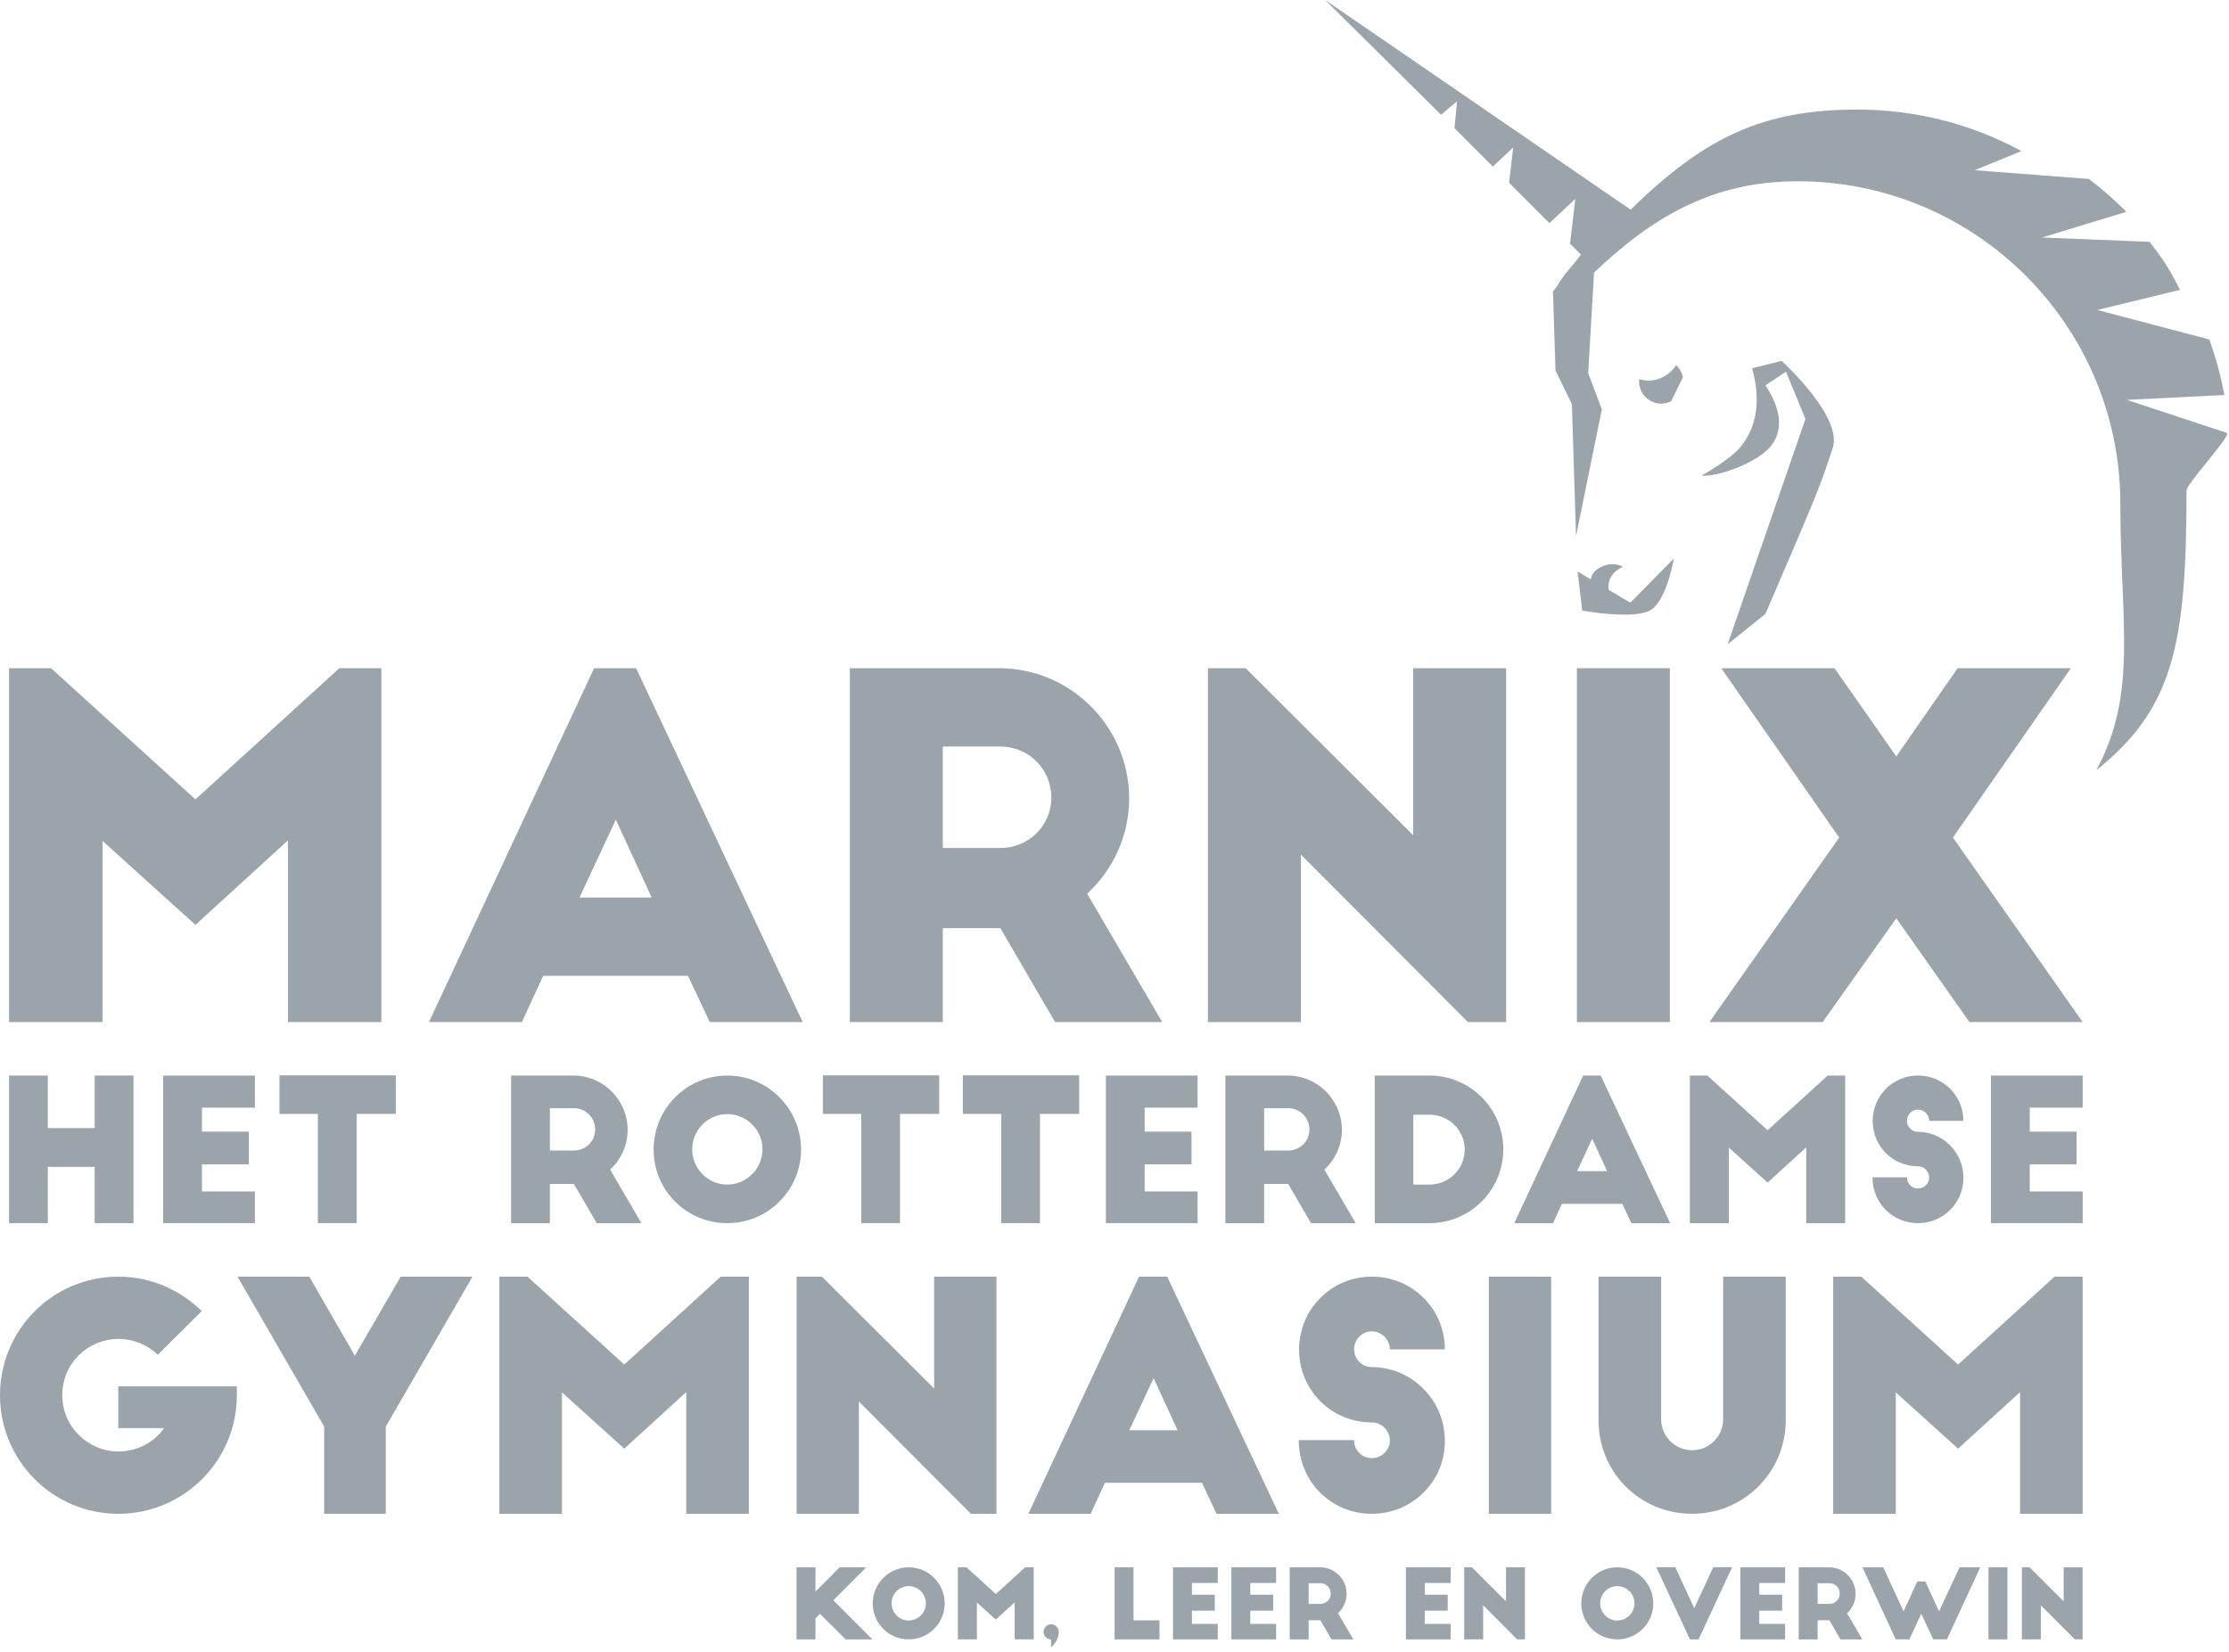 <?xml version="1.0" encoding="UTF-8"?>
<svg xmlns="http://www.w3.org/2000/svg" width="479" height="355" viewBox="0 0 479 355" fill="none">
  <g clip-path="url(#clip0_6470_275)">
    <path d="M20.35 231.146V242.442H10.279V231.146H1.95V262.871H10.279V250.775H20.35V262.871H28.683V231.146H20.35Z" fill="#9BA4AB"></path>
    <path d="M35.07 231.15H54.779V238.042H43.404V243.204H53.47V250.225H43.404V256.063H54.779V262.871H35.07V231.15Z" fill="#9BA4AB"></path>
    <path d="M60.06 231.104H85.056V239.396H76.639V262.871H68.31V239.396H60.06V231.104Z" fill="#9BA4AB"></path>
    <path d="M118.17 247.262H123.333C125.866 247.262 127.899 245.275 127.899 242.737C127.899 240.2 125.866 238.166 123.333 238.166H118.17V247.262ZM128.237 262.871L123.333 254.45H118.17V262.871H109.837V231.146H123.204C129.633 231.146 134.879 236.391 134.879 242.821C134.879 246.204 133.395 249.25 131.112 251.366L137.837 262.871H128.237Z" fill="#9BA4AB"></path>
    <path d="M156.28 239.437C152.134 239.437 148.751 242.821 148.751 247.008C148.751 251.154 152.134 254.579 156.28 254.579C160.467 254.579 163.851 251.154 163.851 247.008C163.851 242.821 160.467 239.437 156.28 239.437ZM156.28 231.146C165.034 231.146 172.142 238.296 172.142 247.05C172.142 255.808 165.034 262.871 156.28 262.871C147.526 262.871 140.459 255.808 140.459 247.05C140.459 238.296 147.526 231.146 156.28 231.146Z" fill="#9BA4AB"></path>
    <path d="M176.83 231.104H201.826V239.396H193.409V262.871H185.08V239.396H176.83V231.104Z" fill="#9BA4AB"></path>
    <path d="M206.91 231.104H231.906V239.396H223.489V262.871H215.16V239.396H206.91V231.104Z" fill="#9BA4AB"></path>
    <path d="M237.65 231.15H257.359V238.042H245.984V243.204H256.05V250.225H245.984V256.063H257.359V262.871H237.65V231.15Z" fill="#9BA4AB"></path>
    <path d="M271.66 247.262H276.823C279.356 247.262 281.389 245.275 281.389 242.737C281.389 240.2 279.356 238.166 276.823 238.166H271.66V247.262ZM281.727 262.871L276.823 254.45H271.66V262.871H263.327V231.146H276.693C283.123 231.146 288.368 236.391 288.368 242.821C288.368 246.204 286.885 249.25 284.602 251.366L291.327 262.871H281.727Z" fill="#9BA4AB"></path>
    <path d="M303.72 254.58H307.233C311.375 254.58 314.762 251.196 314.762 247.05C314.762 242.946 311.375 239.563 307.233 239.563H303.72V254.58ZM295.429 231.146H307.187C315.945 231.146 323.05 238.255 323.05 247.009C323.05 255.763 315.945 262.871 307.187 262.871H295.429V231.146Z" fill="#9BA4AB"></path>
    <path d="M338.9 251.705H345.371L342.158 244.725L338.9 251.705ZM325.408 262.871L340.208 231.15H343.975L358.904 262.871H350.575L348.629 258.725H335.642L333.737 262.871H325.408Z" fill="#9BA4AB"></path>
    <path d="M379.85 242.909L392.75 231.15H396.512V262.871H388.142V246.588L379.85 254.159L371.517 246.63V262.871H363.142V231.15H366.908L379.85 242.909Z" fill="#9BA4AB"></path>
    <path d="M414.57 240.875C414.57 239.567 413.47 238.463 412.157 238.463C410.849 238.463 409.791 239.567 409.791 240.875C409.791 242.188 410.849 243.246 412.157 243.246C415.249 243.246 418.036 244.725 419.816 247.009C421.17 248.7 421.928 250.817 421.928 253.142C421.928 258.554 417.574 262.871 412.157 262.871C406.745 262.871 402.391 258.6 402.391 253.013H409.791C409.791 254.367 410.849 255.425 412.157 255.425C413.47 255.425 414.57 254.367 414.57 253.059C414.57 251.746 413.47 250.646 412.157 250.646C406.745 250.646 402.432 246.334 402.432 240.917C402.432 235.504 406.745 231.146 412.157 231.146C417.574 231.146 421.928 235.463 421.928 240.875H414.57Z" fill="#9BA4AB"></path>
    <path d="M427.85 231.15H447.558V238.042H436.183V243.204H446.25V250.225H436.183V256.063H447.558V262.871H427.85V231.15Z" fill="#9BA4AB"></path>
    <path d="M50.9 297.946V299.85C50.9 313.916 39.483 325.333 25.417 325.333C11.35 325.333 0 313.916 0 299.85C0 285.783 11.35 274.366 25.417 274.366C32.417 274.366 38.737 277.221 43.358 281.771L33.913 291.15C31.738 289.112 28.883 287.754 25.417 287.754C19.029 287.754 13.387 292.85 13.387 299.85C13.387 306.85 19.163 311.946 25.417 311.946C29.425 311.946 33.163 309.975 35.271 306.916H25.417V297.946H50.9Z" fill="#9BA4AB"></path>
    <path d="M82.91 306.579V325.333H69.66V306.579L51.039 274.367H66.464L76.252 291.358L86.106 274.367H101.531L82.91 306.579Z" fill="#9BA4AB"></path>
    <path d="M134.15 293.259L154.879 274.367H160.925V325.334H147.471V299.171L134.15 311.334L120.763 299.238V325.334H107.309V274.367H113.354L134.15 293.259Z" fill="#9BA4AB"></path>
    <path d="M208.63 325.334L184.572 301.209V325.334H171.184V274.367H176.622L200.747 298.421V274.367H214.134V325.334H208.63Z" fill="#9BA4AB"></path>
    <path d="M242.67 307.391H253.066L247.903 296.179L242.67 307.391ZM220.991 325.333L244.778 274.366H250.824L274.812 325.333H261.424L258.299 318.671H237.437L234.378 325.333H220.991Z" fill="#9BA4AB"></path>
    <path d="M298.67 289.996C298.67 287.887 296.903 286.121 294.795 286.121C292.691 286.121 290.991 287.887 290.991 289.996C290.991 292.104 292.691 293.8 294.795 293.8C299.757 293.8 304.241 296.179 307.099 299.85C309.274 302.566 310.495 305.966 310.495 309.704C310.495 318.404 303.495 325.333 294.795 325.333C286.099 325.333 279.099 318.471 279.099 309.5H290.991C290.991 311.675 292.691 313.375 294.795 313.375C296.903 313.375 298.67 311.675 298.67 309.566C298.67 307.462 296.903 305.696 294.795 305.696C286.099 305.696 279.166 298.762 279.166 290.062C279.166 281.366 286.099 274.366 294.795 274.366C303.495 274.366 310.495 281.296 310.495 289.996H298.67Z" fill="#9BA4AB"></path>
    <path d="M333.326 274.368H319.938V325.335H333.326V274.368Z" fill="#9BA4AB"></path>
    <path d="M356.97 305.017C356.97 308.688 359.961 311.676 363.628 311.676C367.299 311.676 370.291 308.688 370.291 305.017V274.367H383.745V305.221C383.745 316.434 374.707 325.334 363.628 325.334C352.416 325.334 343.516 316.434 343.516 305.221V274.367H356.97V305.017Z" fill="#9BA4AB"></path>
    <path d="M420.78 293.259L441.509 274.367H447.555V325.334H434.101V299.171L420.78 311.334L407.393 299.238V325.334H393.938V274.367H399.984L420.78 293.259Z" fill="#9BA4AB"></path>
    <path d="M42 171.792L72.925 143.605H81.95V219.651H61.875V180.613L42 198.763L22.025 180.717V219.651H1.95V143.605H10.971L42 171.792Z" fill="#9BA4AB"></path>
    <path d="M124.53 192.884H140.042L132.338 176.154L124.53 192.884ZM92.184 219.65L127.676 143.604H136.697L172.492 219.65H152.517L147.851 209.717H116.722L112.159 219.65H92.184Z" fill="#9BA4AB"></path>
    <path d="M202.6 182.238H214.971C221.054 182.238 225.921 177.471 225.921 171.388C225.921 165.304 221.054 160.438 214.971 160.438H202.6V182.238ZM226.733 219.654L214.971 199.475H202.6V219.654H182.625V143.604H214.667C230.079 143.604 242.65 156.179 242.65 171.592C242.65 179.704 239.104 187.004 233.629 192.071L249.75 219.654H226.733Z" fill="#9BA4AB"></path>
    <path d="M315.45 219.654L279.554 183.658V219.654H259.579V143.608H267.692L303.687 179.5V143.608H323.662V219.654H315.45Z" fill="#9BA4AB"></path>
    <path d="M358.843 143.606H338.868V219.652H358.843V143.606Z" fill="#9BA4AB"></path>
    <path d="M445.02 143.604L419.67 180.004L447.553 219.65H423.22L407.503 197.346L391.687 219.65H367.349L395.232 180.004L369.887 143.604H394.22L407.503 162.567L420.682 143.604H445.02Z" fill="#9BA4AB"></path>
    <path d="M353.37 81.738C352.983 81.692 352.612 81.596 352.249 81.492C351.987 84.084 353.841 86.409 356.433 86.713C357.395 86.826 358.312 86.638 359.116 86.234L361.637 81.096C361.441 80.08 360.941 79.159 360.191 78.475C358.766 80.701 356.174 82.063 353.37 81.738ZM382.899 77.605L382.874 77.55L376.529 79.142C376.512 79.13 376.504 79.113 376.487 79.1C377.97 84.251 378.37 90.842 373.979 96.117C372.195 98.263 367.82 101.005 365.624 102.238C369.633 102.442 377.695 99.309 380.458 95.988C383.712 92.076 382.22 87.092 379.391 82.817L383.804 79.867L387.979 90.046L371.266 138.446L379.366 131.959C391.174 104.563 390.999 104.817 393.841 96.284C396.045 89.655 383.308 77.98 382.899 77.605ZM457.07 85.938L478.004 84.896C477.241 80.788 476.162 76.796 474.754 72.951L450.7 66.621L468.479 62.296C465.7 56.98 465.354 56.488 461.937 51.971L438.82 51.038L456.95 45.521C454.437 42.98 451.75 40.617 448.891 38.459L424.366 36.58L434.395 32.463C423.916 26.776 411.908 23.546 399.15 23.546C379.008 23.546 366.408 29.375 350.42 45.063L284.774 0L309.679 24.671L313.12 21.75L312.562 27.546L320.804 35.784L325.179 31.684L324.291 39.271L332.962 47.946L338.533 42.738L337.391 52.376L339.733 54.717C337.487 57.767 335.987 58.98 334.449 61.759L333.716 62.646L333.741 63.017C333.67 63.138 333.595 63.259 333.52 63.388C333.599 63.305 333.674 63.23 333.745 63.142L334.266 79.621L337.787 86.85L338.679 115.217L344.229 87.971L341.287 80.18L342.554 58.584C354.983 46.784 367.82 38.955 386.304 38.955C424.604 38.955 455.654 70.001 455.654 108.301C455.654 133.826 459.466 148.971 450.479 165.526C467.037 152.284 469.87 138.592 469.87 105.446C469.87 103.955 478.737 94.546 478.65 93.076L457.07 85.938ZM345.712 126.788C345.72 126.784 345.733 126.788 345.733 126.788C345.299 124.717 346.624 122.684 348.774 121.826C347.887 121.292 346.624 121.08 345.258 121.409C343.316 121.884 341.924 123.205 341.879 124.521L339.016 122.826L340.012 131.226C340.012 131.226 351.616 133.342 354.945 130.967C358.279 128.584 359.708 120.013 359.708 120.013L350.349 129.53L345.712 126.788Z" fill="#9BA4AB"></path>
    <path d="M186.14 336.833L179.077 343.917L187.461 352.321H181.723L176.206 346.829L175.236 347.821V352.321H171.169V336.833H175.236V342.058L180.44 336.833H186.14Z" fill="#9BA4AB"></path>
    <path d="M195.27 340.879C193.245 340.879 191.595 342.533 191.595 344.575C191.595 346.6 193.245 348.271 195.27 348.271C197.316 348.271 198.966 346.6 198.966 344.575C198.966 342.533 197.316 340.879 195.27 340.879ZM195.27 336.833C199.545 336.833 203.012 340.321 203.012 344.596C203.012 348.871 199.545 352.321 195.27 352.321C190.995 352.321 187.549 348.871 187.549 344.596C187.549 340.321 190.995 336.833 195.27 336.833Z" fill="#9BA4AB"></path>
    <path d="M214 342.571L220.296 336.829H222.138V352.317H218.046V344.367L214 348.062L209.933 344.387V352.317H205.842V336.829H207.683L214 342.571Z" fill="#9BA4AB"></path>
    <path d="M225.88 352.321C224.992 352.321 224.247 351.617 224.247 350.729C224.247 349.842 224.992 349.058 225.88 349.058C226.767 349.058 227.513 349.842 227.513 350.729C227.513 350.729 227.613 352.55 225.88 354.012V352.321Z" fill="#9BA4AB"></path>
    <path d="M239.52 336.833H243.587V348.233H249.162V352.321H239.52V336.833Z" fill="#9BA4AB"></path>
    <path d="M252.07 336.833H261.691V340.2H256.137V342.721H261.054V346.146H256.137V348.996H261.691V352.321H252.07V336.833Z" fill="#9BA4AB"></path>
    <path d="M264.61 336.833H274.231V340.2H268.677V342.721H273.594V346.146H268.677V348.996H274.231V352.321H264.61V336.833Z" fill="#9BA4AB"></path>
    <path d="M281.22 344.7H283.741C284.978 344.7 285.97 343.729 285.97 342.491C285.97 341.25 284.978 340.258 283.741 340.258H281.22V344.7ZM286.132 352.321L283.741 348.208H281.22V352.321H277.153V336.833H283.678C286.816 336.833 289.378 339.391 289.378 342.533C289.378 344.183 288.653 345.671 287.537 346.704L290.824 352.321H286.132Z" fill="#9BA4AB"></path>
    <path d="M302.12 336.833H311.741V340.2H306.187V342.721H311.103V346.146H306.187V348.996H311.741V352.321H302.12V336.833Z" fill="#9BA4AB"></path>
    <path d="M326.03 352.32L318.722 344.991V352.32H314.651V336.833H316.305L323.634 344.145V336.833H327.701V352.32H326.03Z" fill="#9BA4AB"></path>
    <path d="M347.54 340.879C345.515 340.879 343.865 342.533 343.865 344.575C343.865 346.6 345.515 348.271 347.54 348.271C349.586 348.271 351.236 346.6 351.236 344.575C351.236 342.533 349.586 340.879 347.54 340.879ZM347.54 336.833C351.815 336.833 355.282 340.321 355.282 344.596C355.282 348.871 351.815 352.321 347.54 352.321C343.265 352.321 339.815 348.871 339.815 344.596C339.815 340.321 343.265 336.833 347.54 336.833Z" fill="#9BA4AB"></path>
    <path d="M372.22 336.813L365.016 352.321H363.154L355.929 336.813H360.016L364.083 345.629L368.175 336.813H372.22Z" fill="#9BA4AB"></path>
    <path d="M373.99 336.833H383.611V340.2H378.057V342.721H382.974V346.146H378.057V348.996H383.611V352.321H373.99V336.833Z" fill="#9BA4AB"></path>
    <path d="M390.6 344.7H393.121C394.358 344.7 395.35 343.729 395.35 342.491C395.35 341.25 394.358 340.258 393.121 340.258H390.6V344.7ZM395.512 352.321L393.121 348.208H390.6V352.321H386.533V336.833H393.058C396.196 336.833 398.758 339.391 398.758 342.533C398.758 344.183 398.033 345.671 396.917 346.704L400.204 352.321H395.512Z" fill="#9BA4AB"></path>
    <path d="M412.87 346.804L410.312 352.317H407.378L400.232 336.833H404.695L409.07 346.308L412.024 339.867H413.737L416.691 346.308L421.091 336.833H425.549L418.382 352.317H415.453L412.87 346.804Z" fill="#9BA4AB"></path>
    <path d="M431.376 336.834H427.31V352.322H431.376V336.834Z" fill="#9BA4AB"></path>
    <path d="M445.87 352.32L438.562 344.991V352.32H434.491V336.833H436.145L443.475 344.145V336.833H447.541V352.32H445.87Z" fill="#9BA4AB"></path>
  </g>
  <defs>
    <clipPath id="clip0_6470_275">
      <rect width="479" height="355" fill="white"></rect>
    </clipPath>
  </defs>
</svg>

